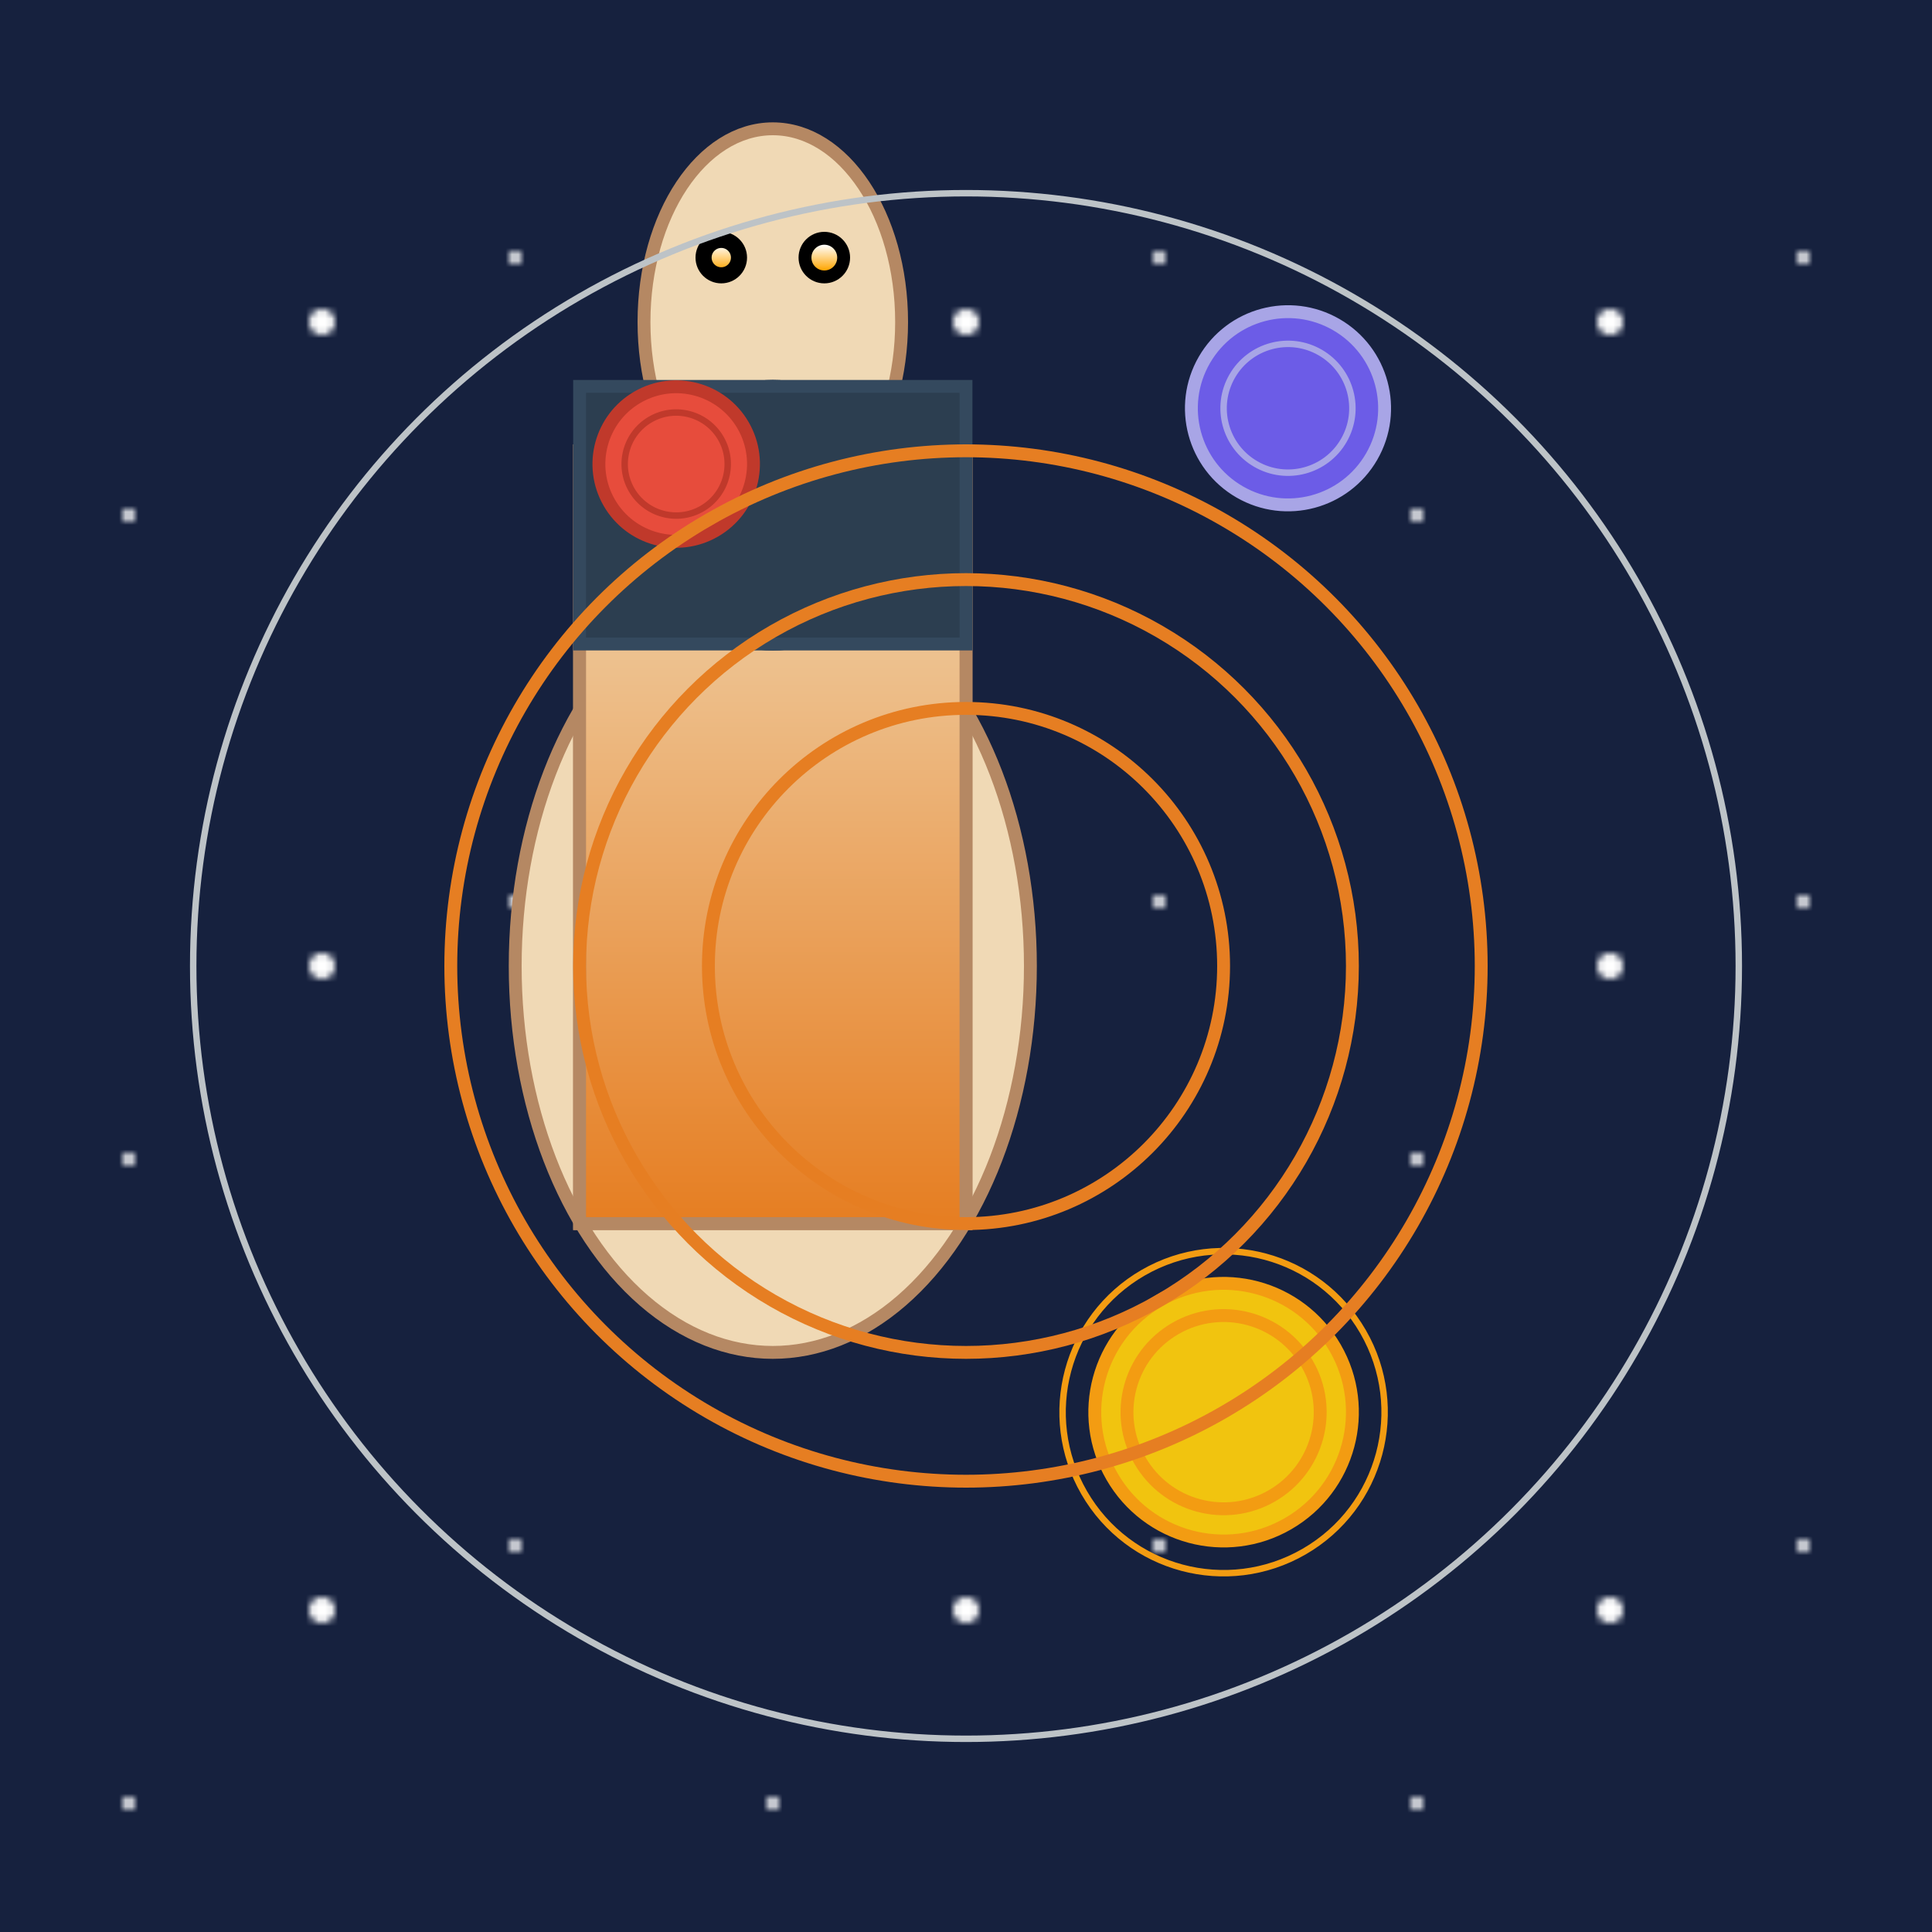 <svg viewBox="0 0 300 300" xmlns="http://www.w3.org/2000/svg">
  <!-- Background with radial gradient and stars -->
  <defs>
    <radialGradient id="bg" cx="150" cy="150" r="150" fx="150" fy="150">
      <stop offset="0" stop-color="#1a1a2c"/>
      <stop offset="1" stop-color="#16213e"/>
    </radialGradient>
    <pattern id="stars" patternUnits="userSpaceOnUse" width="100" height="100">
      <circle cx="50" cy="50" r="2" fill="white"/>
      <circle cx="20" cy="80" r="1" fill="white"/>
      <circle cx="80" cy="40" r="1" fill="white"/>
    </pattern>
  </defs>

  <rect width="300" height="300" fill="url(#bg)"/>
  <rect width="300" height="300" fill="url(#stars)"/>

  <!-- Giraffe body -->
  <g transform="translate(120,150)">
    <ellipse cx="0" cy="0" rx="40" ry="60" fill="#f0d9b5" stroke="#b58863" stroke-width="2"/>
    <rect x="-30" y="-80" width="60" height="120" fill="#f0d9b5" stroke="#b58863" stroke-width="2">
      <defs>
        <linearGradient id="neckGrad" x1="0" y1="0" x2="0" y2="1" gradientUnits="objectBoundingBox">
          <stop offset="0" stop-color="#f0d9b5"/>
          <stop offset="1" stop-color="#e67e22"/>
        </linearGradient>
      </defs>
      <rect x="-30" y="-80" width="60" height="120" fill="url(#neckGrad)"/>
    </rect>
    <ellipse cx="0" cy="-100" rx="20" ry="30" fill="#f0d9b5" stroke="#b58863" stroke-width="2"/>
    <circle cx="-8" cy="-110" r="4" fill="#000"/>
    <circle cx="8" cy="-110" r="4" fill="#000"/>
    <circle cx="-8" cy="-110" r="2" fill="#fff" stroke="#000" stroke-width="1">
      <defs>
        <linearGradient id="eyeGrad" x1="0" y1="0" x2="0" y2="1">
          <stop offset="0" stop-color="#fff"/>
          <stop offset="1" stop-color="#ffa500"/>
        </linearGradient>
      </defs>
      <circle cx="-8" cy="-110" r="2" fill="url(#eyeGrad)"/>
    </circle>
    <circle cx="8" cy="-110" r="2" fill="url(#eyeGrad)"/>
  </g>

  <!-- Bowler hat -->
  <g transform="translate(120,80)">
    <circle cx="0" cy="0" r="20" fill="#2c3e50" stroke="#34495e" stroke-width="2">
      <defs>
        <linearGradient id="hatGrad" x1="0" y1="0" x2="0" y2="1">
          <stop offset="0" stop-color="#2c3e50"/>
          <stop offset="1" stop-color="#3a506b"/>
        </linearGradient>
      </defs>
      <circle cx="0" cy="0" r="20" fill="url(#hatGrad)"/>
    </circle>
    <rect x="-30" y="-20" width="60" height="40" fill="#2c3e50" stroke="#34495e" stroke-width="2"/>
  </g>

  <!-- Planets and juggling elements -->
  <g transform="translate(150,150)">
    <!-- Planet 1 (Earth) -->
    <g transform="rotate(30)">
      <circle cx="0" cy="-100" r="15" fill="#6c5ce7" stroke="#a8a5e6" stroke-width="2">
        <animate attributeName="cy" from="-100" to="-150" dur="2s" repeatCount="indefinite" />
      </circle>
      <circle cx="0" cy="-100" r="10" stroke="#a8a5e6" stroke-width="1" fill="none"/>
    </g>

    <!-- Planet 2 (Saturn) -->
    <g transform="rotate(150)">
      <circle cx="0" cy="-80" r="20" fill="#f1c40f" stroke="#f39c12" stroke-width="2">
        <animate attributeName="cy" from="-80" to="-130" dur="2.5s" repeatCount="indefinite" />
      </circle>
      <circle cx="0" cy="-80" r="15" stroke="#f39c12" stroke-width="2" fill="none"/>
      <circle cx="0" cy="-80" r="25" stroke="#f39c12" stroke-width="1" fill="none"/>
    </g>

    <!-- Planet 3 (Mars) -->
    <g transform="rotate(-30)">
      <circle cx="0" cy="-90" r="12" fill="#e74c3c" stroke="#c0392b" stroke-width="2">
        <animate attributeName="cy" from="-90" to="-140" dur="3s" repeatCount="indefinite" />
      </circle>
      <circle cx="0" cy="-90" r="8" fill="#e74c3c" stroke="#c0392b" stroke-width="1"/>
    </g>

    <!-- Moon orbit -->
    <circle cx="0" cy="0" r="120" stroke="#bdc3c7" stroke-width="1" fill="none">
      <animate attributeName="r" from="120" to="140" dur="4s" repeatCount="indefinite" />
    </circle>
  </g>

  <!-- Juggling circles -->
  <g transform="translate(150,150)">
    <circle cx="0" cy="0" r="40" stroke="#e67e22" stroke-width="2" fill="none"/>
    <circle cx="0" cy="0" r="60" stroke="#e67e22" stroke-width="2" fill="none"/>
    <circle cx="0" cy="0" r="80" stroke="#e67e22" stroke-width="2" fill="none"/>
  </g>
</svg>